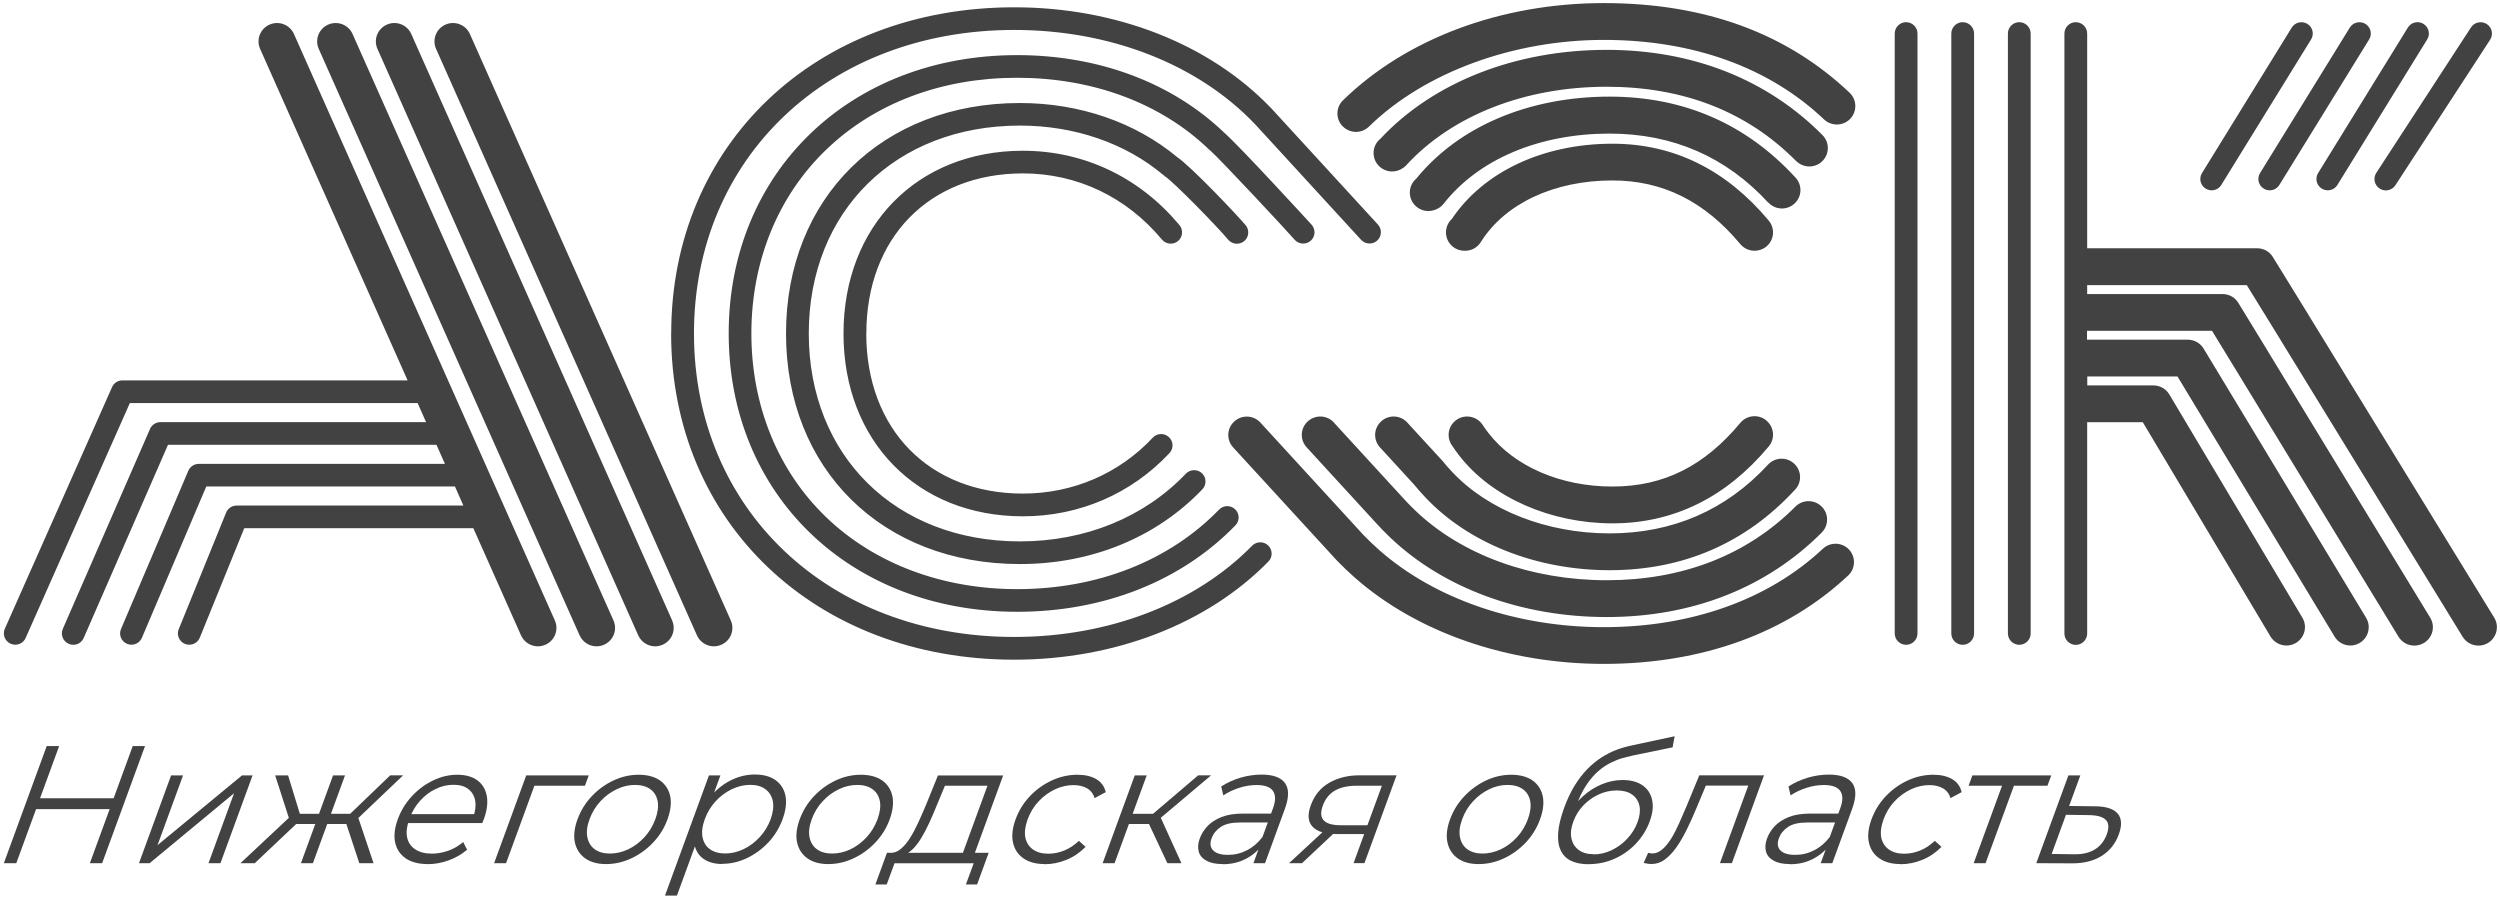 <?xml version="1.0" encoding="UTF-8"?> <svg xmlns="http://www.w3.org/2000/svg" width="563" height="202" viewBox="0 0 563 202" fill="none"><g clip-path="url(#clip0_343_53151)"><path d="M3.669 194.387H0.867L10.517 168.02H13.318L3.669 194.387ZM24.964 182.215H7.807L8.704 179.773H25.861L24.964 182.215ZM29.889 168.02H32.654L23.005 194.387H20.24L29.889 168.02Z" fill="#424242"></path><path d="M31.3 194.387L38.532 174.617H41.224L35.474 190.324L54.499 174.617H56.879L49.647 194.387H46.955L52.705 178.644L33.698 194.387H31.281H31.3Z" fill="#424242"></path><path d="M57.371 194.39H54.148L66.014 183.275L67.735 184.587L57.371 194.39ZM65.245 184.787L61.967 174.62H64.878L67.881 184.423L65.245 184.806V184.787ZM71.836 185.571H65.593L66.435 183.275H72.679L71.836 185.571ZM70.463 194.39H67.771L75.004 174.62H77.696L70.463 194.39ZM72.862 185.571L73.704 183.275H79.984L79.142 185.571H72.862ZM80.113 184.787L77.677 184.405L87.876 174.602H90.788L80.113 184.769V184.787ZM80.918 194.39L77.677 184.587L80.387 183.275L84.123 194.39H80.9H80.918Z" fill="#424242"></path><path d="M96.332 194.589C94.263 194.589 92.597 194.152 91.352 193.295C90.107 192.421 89.32 191.236 88.99 189.724C88.66 188.212 88.862 186.462 89.576 184.513C90.29 182.563 91.352 180.814 92.744 179.32C94.135 177.807 95.728 176.623 97.523 175.766C99.317 174.892 101.13 174.473 102.979 174.473C104.828 174.473 106.348 174.892 107.502 175.73C108.637 176.568 109.351 177.752 109.626 179.265C109.9 180.777 109.681 182.545 108.948 184.513C108.912 184.64 108.857 184.768 108.783 184.913C108.71 185.059 108.655 185.205 108.6 185.351H91.297L92.029 183.346H107.886L106.531 184.13C107.062 182.69 107.209 181.415 107.007 180.303C106.806 179.192 106.275 178.317 105.451 177.68C104.627 177.042 103.51 176.732 102.118 176.732C100.727 176.732 99.409 177.042 98.109 177.68C96.79 178.299 95.618 179.192 94.611 180.322C93.586 181.451 92.817 182.745 92.286 184.203L92.139 184.622C91.59 186.134 91.444 187.446 91.682 188.594C91.938 189.742 92.542 190.635 93.513 191.273C94.483 191.911 95.728 192.238 97.266 192.238C98.475 192.238 99.683 192.02 100.892 191.601C102.1 191.182 103.235 190.526 104.316 189.633L105.195 191.364C103.931 192.421 102.521 193.222 101.001 193.769C99.482 194.316 97.907 194.607 96.332 194.607V194.589Z" fill="#424242"></path><path d="M111.273 194.387L118.506 174.617H132.587L131.726 176.95H119.66L120.593 176.275L113.965 194.387H111.273Z" fill="#424242"></path><path d="M136.461 194.589C134.539 194.589 132.982 194.152 131.774 193.295C130.565 192.421 129.796 191.236 129.467 189.724C129.137 188.212 129.338 186.462 130.053 184.513C130.785 182.526 131.865 180.777 133.293 179.283C134.722 177.771 136.351 176.605 138.182 175.748C140.013 174.892 141.899 174.473 143.84 174.473C145.781 174.473 147.392 174.91 148.619 175.748C149.828 176.605 150.597 177.789 150.926 179.283C151.238 180.795 151.036 182.545 150.322 184.513C149.608 186.481 148.528 188.212 147.1 189.724C145.671 191.236 144.023 192.439 142.174 193.295C140.325 194.17 138.42 194.589 136.479 194.589H136.461ZM137.322 192.22C138.768 192.22 140.16 191.892 141.497 191.255C142.833 190.617 144.042 189.706 145.122 188.54C146.202 187.373 147.008 186.025 147.576 184.494C148.143 182.946 148.326 181.579 148.107 180.431C147.887 179.283 147.338 178.372 146.459 177.734C145.58 177.097 144.444 176.769 143.016 176.769C141.588 176.769 140.233 177.078 138.878 177.734C137.523 178.39 136.315 179.265 135.234 180.431C134.154 181.579 133.33 182.946 132.762 184.494C132.195 186.025 132.03 187.373 132.268 188.54C132.506 189.706 133.055 190.617 133.934 191.255C134.813 191.892 135.948 192.22 137.322 192.22Z" fill="#424242"></path><path d="M149.75 201.695L159.656 174.618H162.238L160.059 180.577L158.338 184.531L157.257 188.521L152.442 201.695H149.75ZM162.622 194.571C160.901 194.571 159.491 194.17 158.393 193.386C157.294 192.603 156.616 191.455 156.342 189.961C156.067 188.467 156.342 186.645 157.111 184.476C157.898 182.326 158.978 180.486 160.333 178.992C161.688 177.497 163.208 176.368 164.874 175.584C166.541 174.801 168.262 174.418 170.001 174.418C171.887 174.418 173.444 174.837 174.634 175.675C175.824 176.513 176.575 177.698 176.886 179.21C177.179 180.723 176.978 182.49 176.245 184.458C175.513 186.462 174.432 188.23 173.023 189.724C171.613 191.218 170.001 192.402 168.189 193.259C166.376 194.115 164.527 194.534 162.622 194.534V194.571ZM163.3 192.202C164.71 192.202 166.083 191.874 167.438 191.236C168.793 190.599 170.001 189.687 171.082 188.521C172.162 187.355 172.986 186.007 173.554 184.476C174.103 182.946 174.268 181.597 174.048 180.449C173.81 179.301 173.261 178.39 172.382 177.734C171.503 177.078 170.368 176.75 168.958 176.75C167.548 176.75 166.156 177.078 164.801 177.734C163.446 178.39 162.219 179.283 161.157 180.449C160.095 181.597 159.271 182.946 158.722 184.476C158.154 186.007 157.99 187.355 158.209 188.521C158.429 189.687 158.978 190.599 159.876 191.236C160.755 191.874 161.908 192.202 163.336 192.202H163.3Z" fill="#424242"></path><path d="M186.5 194.589C184.578 194.589 183.021 194.152 181.813 193.295C180.604 192.421 179.835 191.236 179.506 189.724C179.176 188.212 179.377 186.462 180.091 184.513C180.824 182.526 181.904 180.777 183.332 179.283C184.761 177.771 186.39 176.605 188.221 175.748C190.052 174.892 191.938 174.473 193.879 174.473C195.82 174.473 197.431 174.91 198.658 175.748C199.867 176.605 200.636 177.789 200.965 179.283C201.277 180.795 201.075 182.545 200.361 184.513C199.647 186.481 198.567 188.212 197.138 189.724C195.71 191.236 194.062 192.439 192.213 193.295C190.364 194.17 188.459 194.589 186.518 194.589H186.5ZM187.361 192.22C188.807 192.22 190.199 191.892 191.535 191.255C192.872 190.617 194.081 189.706 195.161 188.54C196.241 187.373 197.047 186.025 197.615 184.494C198.182 182.946 198.365 181.579 198.146 180.431C197.926 179.283 197.377 178.372 196.498 177.734C195.619 177.097 194.483 176.769 193.055 176.769C191.627 176.769 190.272 177.078 188.917 177.734C187.562 178.39 186.354 179.265 185.273 180.431C184.193 181.579 183.369 182.946 182.801 184.494C182.234 186.025 182.069 187.373 182.307 188.54C182.545 189.706 183.094 190.617 183.973 191.255C184.852 191.892 185.987 192.22 187.361 192.22Z" fill="#424242"></path><path d="M197.141 199.181L199.741 192.056H222.647L220.047 199.181H217.52L219.278 194.407H201.444L199.686 199.181H197.159H197.141ZM216.458 193.113L222.372 176.951H212.796L210.965 181.36C210.434 182.691 209.866 184.003 209.281 185.278C208.695 186.554 208.072 187.738 207.431 188.795C206.772 189.852 206.095 190.726 205.362 191.4C204.63 192.075 203.879 192.457 203.092 192.548L200.583 192.056C201.352 192.075 202.103 191.801 202.817 191.218C203.531 190.635 204.227 189.815 204.886 188.795C205.545 187.774 206.168 186.59 206.772 185.278C207.376 183.966 207.98 182.618 208.548 181.233L211.221 174.637H225.906L219.15 193.131H216.458V193.113Z" fill="#424242"></path><path d="M235.264 194.589C233.305 194.589 231.693 194.152 230.467 193.295C229.221 192.421 228.452 191.236 228.123 189.724C227.793 188.212 227.995 186.462 228.709 184.513C229.441 182.526 230.521 180.777 231.95 179.283C233.378 177.789 235.026 176.605 236.894 175.748C238.761 174.892 240.665 174.473 242.643 174.473C244.328 174.473 245.737 174.801 246.873 175.457C248.008 176.113 248.704 177.097 249.015 178.39L246.506 179.739C246.195 178.736 245.609 177.989 244.785 177.516C243.943 177.042 242.936 176.805 241.746 176.805C240.336 176.805 238.944 177.115 237.571 177.771C236.198 178.427 234.971 179.301 233.891 180.467C232.81 181.615 231.986 182.982 231.419 184.531C230.851 186.098 230.686 187.446 230.906 188.594C231.144 189.742 231.712 190.653 232.609 191.291C233.506 191.929 234.66 192.257 236.088 192.257C237.278 192.257 238.45 192.02 239.64 191.546C240.83 191.072 241.929 190.343 242.973 189.36L244.474 190.708C243.229 191.983 241.801 192.967 240.189 193.623C238.578 194.279 236.93 194.625 235.246 194.625L235.264 194.589Z" fill="#424242"></path><path d="M248.312 194.39L255.546 174.62H258.238L251.005 194.39H248.312ZM253.385 185.571L254.228 183.275H260.618L259.775 185.571H253.385ZM262.889 194.39L258.292 184.587L261.003 183.275L266.055 194.39H262.869H262.889ZM260.691 184.787L258.329 184.405L269.827 174.602H272.74L260.691 184.769V184.787Z" fill="#424242"></path><path d="M275.345 194.589C273.862 194.589 272.654 194.353 271.738 193.861C270.823 193.369 270.218 192.694 269.962 191.82C269.706 190.945 269.779 189.961 270.182 188.831C270.566 187.793 271.152 186.864 271.94 186.025C272.745 185.187 273.789 184.513 275.107 183.985C276.426 183.474 278.019 183.219 279.905 183.219H286.753L286.02 185.225H279.246C277.323 185.225 275.876 185.57 274.888 186.244C273.899 186.918 273.221 187.756 272.855 188.777C272.434 189.907 272.544 190.818 273.185 191.492C273.826 192.166 274.924 192.512 276.517 192.512C278.11 192.512 279.465 192.167 280.82 191.475C282.175 190.782 283.329 189.779 284.318 188.485L284.244 190.326C283.255 191.638 282.01 192.676 280.472 193.46C278.934 194.243 277.231 194.626 275.327 194.626L275.345 194.589ZM282.267 194.408L283.86 190.035L284.006 189.324L286.68 182.018C287.302 180.341 287.302 179.047 286.68 178.135C286.057 177.224 284.83 176.787 282.963 176.787C281.681 176.787 280.362 177.006 279.062 177.425C277.744 177.844 276.554 178.409 275.492 179.119L275.016 177.115C276.334 176.259 277.781 175.604 279.374 175.13C280.948 174.674 282.523 174.438 284.098 174.438C286.68 174.438 288.437 175.074 289.371 176.332C290.305 177.607 290.305 179.52 289.371 182.108L284.885 194.389H282.303L282.267 194.408Z" fill="#424242"></path><path d="M290.281 194.39L298.521 186.773H301.322L293.211 194.39H290.3H290.281ZM304.82 194.39L307.42 187.265L307.713 187.83H300.975C298.429 187.83 296.635 187.284 295.591 186.172C294.548 185.061 294.419 183.457 295.188 181.344C296.012 179.084 297.404 177.389 299.345 176.278C301.286 175.166 303.556 174.602 306.138 174.602H314.506L307.273 194.372H304.82V194.39ZM307.713 186.482L311.485 176.169L311.686 176.952H305.369C303.52 176.952 301.963 177.298 300.682 178.009C299.4 178.72 298.466 179.849 297.898 181.435C296.818 184.368 298.173 185.844 301.927 185.844H308.445L307.713 186.482Z" fill="#424242"></path><path d="M332.961 194.589C331.038 194.589 329.482 194.152 328.273 193.295C327.065 192.421 326.296 191.236 325.966 189.724C325.637 188.212 325.838 186.462 326.552 184.513C327.285 182.526 328.365 180.777 329.793 179.283C331.221 177.789 332.851 176.605 334.682 175.748C336.513 174.892 338.399 174.473 340.34 174.473C342.281 174.473 343.892 174.91 345.119 175.748C346.328 176.605 347.097 177.789 347.426 179.283C347.737 180.795 347.536 182.545 346.822 184.513C346.108 186.481 345.028 188.212 343.618 189.724C342.189 191.236 340.541 192.439 338.692 193.295C336.843 194.17 334.938 194.589 332.998 194.589H332.961ZM333.822 192.22C335.268 192.22 336.641 191.892 337.996 191.255C339.351 190.617 340.542 189.706 341.622 188.54C342.684 187.373 343.508 186.025 344.075 184.494C344.643 182.946 344.826 181.579 344.606 180.431C344.387 179.283 343.837 178.372 342.958 177.734C342.08 177.097 340.944 176.769 339.516 176.769C338.088 176.769 336.715 177.078 335.378 177.734C334.041 178.39 332.814 179.265 331.752 180.431C330.672 181.579 329.848 182.946 329.281 184.494C328.713 186.025 328.548 187.373 328.786 188.54C329.024 189.706 329.574 190.617 330.452 191.255C331.331 191.892 332.467 192.22 333.858 192.22H333.822Z" fill="#424242"></path><path d="M357.775 194.627C356.164 194.627 354.827 194.354 353.765 193.844C352.703 193.315 351.934 192.513 351.44 191.438C350.946 190.363 350.781 189.015 350.909 187.43C351.037 185.826 351.495 183.986 352.264 181.872C352.96 179.995 353.729 178.337 354.608 176.916C355.486 175.495 356.42 174.274 357.427 173.235C358.434 172.215 359.496 171.34 360.595 170.611C361.712 169.901 362.829 169.318 364.001 168.88C365.154 168.443 366.308 168.115 367.443 167.878L377.129 165.801L376.672 168.297L367.571 170.174C367.004 170.302 366.29 170.484 365.466 170.702C364.642 170.921 363.763 171.267 362.829 171.723C361.895 172.178 360.943 172.798 360.009 173.6C359.057 174.401 358.16 175.44 357.299 176.715C356.439 177.991 355.67 179.558 354.974 181.435C354.827 181.836 354.717 182.164 354.663 182.401C354.608 182.637 354.534 182.892 354.479 183.148C354.424 183.403 354.315 183.785 354.15 184.296L353.326 183.312C354.168 181.781 355.212 180.451 356.494 179.303C357.775 178.155 359.167 177.262 360.705 176.624C362.243 175.987 363.799 175.659 365.392 175.659C367.242 175.659 368.725 176.059 369.878 176.843C371.032 177.626 371.746 178.738 372.057 180.141C372.369 181.544 372.186 183.184 371.49 185.043C370.812 186.883 369.787 188.523 368.414 189.981C367.04 191.438 365.429 192.568 363.598 193.388C361.767 194.208 359.808 194.609 357.739 194.609L357.775 194.627ZM358.892 192.404C360.302 192.404 361.675 192.076 362.994 191.438C364.312 190.801 365.484 189.926 366.509 188.814C367.535 187.703 368.304 186.464 368.798 185.079C369.293 183.712 369.421 182.51 369.201 181.453C368.981 180.396 368.414 179.558 367.553 178.938C366.692 178.319 365.539 178.009 364.111 178.009C362.682 178.009 361.346 178.301 360.046 178.902C358.746 179.485 357.592 180.323 356.585 181.362C355.578 182.401 354.827 183.64 354.315 185.006C353.802 186.373 353.655 187.63 353.875 188.742C354.095 189.853 354.626 190.728 355.486 191.384C356.347 192.04 357.482 192.368 358.892 192.368V192.404Z" fill="#424242"></path><path d="M370.138 194.354L371.164 192.058C371.328 192.076 371.493 192.112 371.64 192.149C371.786 192.185 371.933 192.203 372.061 192.203C372.867 192.203 373.636 191.894 374.331 191.292C375.045 190.691 375.705 189.889 376.327 188.887C376.95 187.885 377.536 186.755 378.103 185.48C378.671 184.204 379.22 182.929 379.77 181.653L382.681 174.602H397.256L390.023 194.372H387.332L393.997 176.132L394.381 176.916H383.56L384.512 176.078L382.113 181.799C381.418 183.512 380.685 185.134 379.916 186.701C379.147 188.268 378.36 189.634 377.536 190.8C376.712 191.967 375.833 192.896 374.917 193.57C374.002 194.244 372.995 194.572 371.933 194.572C371.621 194.572 371.328 194.554 371.036 194.499C370.743 194.445 370.431 194.39 370.102 194.317L370.138 194.354Z" fill="#424242"></path><path d="M403.095 194.589C401.612 194.589 400.404 194.353 399.488 193.861C398.573 193.369 397.968 192.694 397.712 191.82C397.456 190.945 397.529 189.961 397.932 188.831C398.316 187.793 398.902 186.864 399.69 186.025C400.495 185.187 401.539 184.513 402.857 183.985C404.176 183.474 405.769 183.219 407.655 183.219H414.503L413.77 185.225H406.996C405.073 185.225 403.626 185.57 402.638 186.244C401.649 186.918 400.971 187.756 400.605 188.777C400.184 189.907 400.294 190.818 400.935 191.492C401.576 192.166 402.674 192.512 404.267 192.512C405.86 192.512 407.215 192.167 408.57 191.475C409.925 190.782 411.079 189.779 412.068 188.485L411.994 190.326C411.006 191.638 409.76 192.676 408.222 193.46C406.684 194.243 404.981 194.626 403.077 194.626L403.095 194.589ZM410.017 194.408L411.61 190.035L411.756 189.324L414.43 182.018C415.052 180.341 415.052 179.047 414.43 178.135C413.807 177.224 412.58 176.787 410.713 176.787C409.431 176.787 408.112 177.006 406.812 177.425C405.494 177.844 404.304 178.409 403.242 179.119L402.766 177.115C404.084 176.259 405.531 175.604 407.124 175.13C408.698 174.674 410.273 174.438 411.848 174.438C414.43 174.438 416.187 175.074 417.121 176.332C418.055 177.607 418.055 179.52 417.121 182.108L412.635 194.389H410.053L410.017 194.408Z" fill="#424242"></path><path d="M428.014 194.589C426.055 194.589 424.443 194.152 423.216 193.295C421.971 192.421 421.202 191.236 420.873 189.724C420.543 188.212 420.745 186.462 421.459 184.513C422.191 182.526 423.271 180.777 424.7 179.283C426.128 177.789 427.776 176.605 429.643 175.748C431.511 174.892 433.415 174.473 435.393 174.473C437.077 174.473 438.487 174.801 439.623 175.457C440.758 176.113 441.454 177.097 441.765 178.39L439.256 179.739C438.945 178.736 438.359 177.989 437.535 177.516C436.693 177.042 435.686 176.805 434.496 176.805C433.086 176.805 431.694 177.115 430.321 177.771C428.948 178.427 427.721 179.301 426.641 180.467C425.56 181.615 424.736 182.982 424.169 184.531C423.601 186.098 423.436 187.446 423.656 188.594C423.894 189.742 424.462 190.653 425.359 191.291C426.256 191.929 427.41 192.257 428.838 192.257C430.028 192.257 431.2 192.02 432.39 191.546C433.58 191.072 434.679 190.343 435.722 189.36L437.224 190.708C435.979 191.983 434.551 192.967 432.939 193.623C431.328 194.279 429.68 194.625 427.995 194.625L428.014 194.589Z" fill="#424242"></path><path d="M444.474 194.387L451.121 176.239L451.542 176.95H443.32L444.181 174.617H461.942L461.081 176.95H452.86L453.794 176.239L447.147 194.387H444.456H444.474Z" fill="#424242"></path><path d="M471.827 181.578C474.317 181.596 476.02 182.161 476.917 183.236C477.814 184.311 477.906 185.878 477.155 187.901C476.386 190.014 475.086 191.636 473.273 192.766C471.461 193.895 469.227 194.442 466.59 194.424L458.57 194.387L465.803 174.617H468.494L465.968 181.505L471.809 181.578H471.827ZM467.194 192.383C469.025 192.401 470.564 192.037 471.79 191.272C473.017 190.506 473.896 189.376 474.445 187.901C474.976 186.425 474.921 185.331 474.226 184.639C473.548 183.947 472.285 183.582 470.417 183.564L465.254 183.491L462.031 192.31L467.194 192.383Z" fill="#424242"></path><path d="M535.144 38.924L556.476 6.162C557.245 4.977 558.838 4.649 560.028 5.415C561.218 6.18 561.548 7.765 560.779 8.95L539.447 41.712C538.953 42.459 538.129 42.878 537.286 42.878C536.81 42.878 536.334 42.75 535.895 42.459C534.705 41.693 534.375 40.108 535.144 38.924ZM495.887 38.978L516.101 6.216C516.834 5.014 518.427 4.649 519.617 5.378C520.825 6.107 521.192 7.692 520.459 8.877L500.244 41.639C499.768 42.422 498.926 42.86 498.066 42.86C497.608 42.86 497.15 42.732 496.729 42.477C495.52 41.748 495.154 40.163 495.887 38.978ZM508.96 38.978L529.175 6.216C529.907 5.014 531.5 4.649 532.691 5.378C533.899 6.107 534.265 7.692 533.533 8.877L513.318 41.639C512.842 42.422 512 42.86 511.139 42.86C510.681 42.86 510.224 42.732 509.802 42.477C508.594 41.748 508.228 40.163 508.96 38.978ZM522.034 38.978L542.249 6.216C542.981 5.014 544.556 4.631 545.764 5.378C546.973 6.107 547.339 7.692 546.606 8.877L526.392 41.639C525.916 42.422 525.073 42.86 524.213 42.86C523.755 42.86 523.297 42.732 522.876 42.477C521.668 41.748 521.301 40.163 522.034 38.978ZM429.255 145.209C427.845 145.209 426.691 144.061 426.691 142.658V7.547C426.691 6.144 427.845 4.996 429.255 4.996C430.665 4.996 431.818 6.144 431.818 7.547V142.658C431.818 144.061 430.665 145.209 429.255 145.209ZM439.435 142.658V7.547C439.435 6.144 440.589 4.996 441.999 4.996C443.409 4.996 444.562 6.144 444.562 7.547V142.658C444.562 144.061 443.409 145.209 441.999 145.209C440.589 145.209 439.435 144.061 439.435 142.658ZM452.18 142.658V7.547C452.18 6.144 453.333 4.996 454.743 4.996C456.153 4.996 457.306 6.144 457.306 7.547V142.658C457.306 144.061 456.153 145.209 454.743 145.209C453.333 145.209 452.18 144.061 452.18 142.658ZM529.321 145.373C527.912 145.373 526.52 144.662 525.751 143.369L490.375 84.787H470.051V86.791H484.937C486.402 86.791 487.775 87.557 488.526 88.814L518.5 139.105C519.672 141.073 519.013 143.624 517.035 144.79C516.376 145.191 515.643 145.373 514.911 145.373C513.483 145.373 512.11 144.644 511.322 143.35L482.557 95.082H470.032V142.676C470.032 144.079 468.879 145.227 467.469 145.227C466.059 145.227 464.905 144.079 464.905 142.676V7.547C464.905 6.144 466.059 4.996 467.469 4.996C468.879 4.996 470.032 6.144 470.032 7.547V55.906H508.301C509.748 55.906 511.103 56.653 511.853 57.892L519.708 70.629C519.708 70.629 519.782 70.757 519.818 70.829L561.694 139.087C562.884 141.036 562.28 143.587 560.303 144.79C559.625 145.209 558.874 145.391 558.142 145.391C556.732 145.391 555.377 144.681 554.59 143.405L512.604 74.966C512.604 74.966 512.531 74.838 512.494 74.783L505.976 64.215H470.032V66.219H500.519C501.966 66.219 503.321 66.966 504.071 68.206L510.864 79.321C510.864 79.321 510.919 79.43 510.956 79.485L547.284 139.105C548.474 141.055 547.852 143.606 545.874 144.79C545.197 145.191 544.446 145.391 543.713 145.391C542.303 145.391 540.93 144.681 540.143 143.387L503.723 83.621C503.723 83.621 503.669 83.53 503.632 83.475L498.139 74.492H469.996V76.496H492.682C494.147 76.496 495.502 77.261 496.253 78.501L502.002 88.012L532.837 139.105C534.027 141.073 533.386 143.606 531.409 144.79C530.731 145.191 529.999 145.373 529.266 145.373H529.321ZM302.382 28.465C300.771 26.825 300.789 24.201 302.437 22.597C316.682 8.676 338.087 0.695 361.177 0.695C384.266 0.695 402.595 7.674 416.529 20.885C418.195 22.47 418.25 25.094 416.676 26.752C415.083 28.41 412.446 28.465 410.78 26.898C398.438 15.181 381.282 8.986 361.177 8.986C341.072 8.986 320.985 16.111 308.278 28.519C307.472 29.303 306.41 29.704 305.366 29.704C304.323 29.704 303.206 29.285 302.4 28.465H302.382ZM404.499 36.282C393.513 25.167 379.158 19.536 361.818 19.536C343.452 19.536 327.028 25.968 316.719 37.175C316.664 37.229 316.627 37.284 316.572 37.339C316.371 37.539 316.115 37.739 315.877 37.885C315.163 38.377 314.339 38.614 313.496 38.614C312.434 38.614 311.372 38.213 310.548 37.393C308.919 35.772 308.919 33.148 310.548 31.526C310.64 31.435 310.75 31.344 310.86 31.253C322.743 18.516 341.292 11.227 361.818 11.227C381.19 11.227 397.999 17.878 410.432 30.433C412.043 32.072 412.025 34.678 410.377 36.3C408.747 37.903 406.11 37.885 404.481 36.245L404.499 36.282ZM398.219 45.648C388.752 35.334 376.722 30.086 362.477 30.086C346.62 30.086 332.979 35.844 325.087 45.903C324.977 46.048 324.849 46.194 324.702 46.322C324.263 46.759 323.659 47.087 323.073 47.287C322.615 47.451 322.139 47.524 321.663 47.524C320.601 47.524 319.539 47.123 318.715 46.303C317.085 44.682 317.085 42.058 318.715 40.436C318.806 40.345 318.898 40.272 318.989 40.181C328.529 28.465 344.331 21.759 362.477 21.759C379.176 21.759 393.275 27.9 404.371 40.017C405.927 41.712 405.799 44.336 404.096 45.866C402.393 47.415 399.757 47.287 398.219 45.593V45.648ZM397.779 55.523C397.01 56.161 396.058 56.471 395.124 56.471C393.934 56.471 392.744 55.961 391.92 54.977C383.882 45.338 374.452 40.637 363.118 40.637C349.989 40.637 338.911 45.83 333.473 54.521C332.722 55.742 331.386 56.471 329.939 56.471H329.793C327.485 56.471 325.636 54.612 325.636 52.335C325.636 51.132 326.149 50.057 326.954 49.31C334.077 38.687 347.517 32.364 363.118 32.364C376.887 32.364 388.734 38.195 398.329 49.693C399.793 51.46 399.555 54.066 397.779 55.523ZM397.779 94.699C399.555 96.157 399.793 98.781 398.329 100.53C388.734 112.028 376.887 117.859 363.118 117.859C349.348 117.859 336 112.137 328.602 102.571C328.016 101.806 327.449 101.022 326.918 100.22C325.654 98.307 326.185 95.738 328.108 94.481C330.031 93.224 332.612 93.752 333.876 95.665C334.297 96.303 334.736 96.922 335.194 97.505C341.035 105.067 351.49 109.568 363.118 109.568C374.745 109.568 383.882 104.885 391.92 95.228C393.385 93.46 396.021 93.224 397.779 94.681V94.699ZM311.043 94.882C312.746 93.333 315.382 93.46 316.92 95.155C316.92 95.155 324.391 103.3 324.666 103.591C324.739 103.664 324.794 103.737 324.867 103.81C325.471 104.575 326.167 105.359 326.954 106.197C335.066 114.907 348.341 120.118 362.477 120.118C376.612 120.118 388.697 114.907 398.145 104.648C399.702 102.954 402.339 102.844 404.023 104.393C405.726 105.942 405.836 108.566 404.279 110.242C393.183 122.287 379.121 128.409 362.477 128.409C345.833 128.409 330.507 122.214 320.839 111.846C319.942 110.88 319.154 109.987 318.44 109.113C318.019 108.657 316.518 107.017 310.768 100.749C309.212 99.054 309.34 96.43 311.043 94.9V94.882ZM300.386 95.155C300.386 95.155 315.456 111.591 315.877 112.046C316.792 113.048 317.708 114.014 318.77 115.016C329.17 124.965 344.862 130.668 361.818 130.668C378.773 130.668 393.348 125.093 404.334 114.087C405.946 112.465 408.582 112.447 410.23 114.069C411.86 115.672 411.878 118.296 410.249 119.936C397.834 132.381 381.08 138.959 361.836 138.959C342.592 138.959 324.959 132.418 313.02 120.993C311.812 119.827 310.731 118.733 309.743 117.622C309.322 117.166 307.106 114.743 294.252 100.731C292.696 99.036 292.824 96.412 294.527 94.882C296.23 93.333 298.866 93.46 300.404 95.155H300.386ZM361.177 149.509C339.57 149.509 319.136 142.439 305.128 130.104C303.7 128.846 302.327 127.534 301.045 126.204C300.99 126.149 300.862 126.004 277.699 100.749C276.143 99.054 276.271 96.43 277.974 94.9C279.677 93.351 282.314 93.479 283.852 95.173C291.707 103.737 306.667 120.045 307.088 120.519C308.168 121.631 309.376 122.797 310.64 123.908C323.146 134.914 341.566 141.237 361.158 141.237C380.751 141.237 398.182 135.133 410.505 123.58C412.171 122.013 414.808 122.086 416.383 123.744C417.957 125.402 417.884 128.026 416.218 129.593C402.32 142.622 383.296 149.509 361.158 149.509H361.177ZM195.083 75.093C195.083 96.667 209.255 111.153 230.349 111.153C241.61 111.153 252.01 106.671 259.609 98.562C260.579 97.524 262.19 97.469 263.234 98.435C264.278 99.4 264.333 101.004 263.362 102.043C254.775 111.208 243.056 116.274 230.349 116.274C206.563 116.274 189.956 99.346 189.956 75.111C189.956 50.877 206.563 33.949 230.349 33.949C244.081 33.949 256.606 39.889 265.615 50.695C266.512 51.77 266.365 53.392 265.285 54.284C264.205 55.177 262.575 55.032 261.678 53.956C253.658 44.336 242.543 39.051 230.367 39.051C209.273 39.051 195.101 53.537 195.101 75.111L195.083 75.093ZM262.245 39.598C262.154 39.543 262.062 39.47 261.971 39.398C253.42 32.218 241.957 28.282 229.689 28.282C201.693 28.282 182.137 47.542 182.137 75.093C182.137 102.644 201.693 121.922 229.689 121.922C244.393 121.922 257.668 116.51 267.061 106.671C268.032 105.65 269.661 105.614 270.687 106.58C271.712 107.545 271.749 109.167 270.778 110.188C260.414 121.048 245.821 127.024 229.689 127.024C198.672 127.024 177.01 105.669 177.01 75.111C177.01 44.554 198.672 23.199 229.689 23.199C243.111 23.199 255.69 27.535 265.157 35.425C268.343 37.594 278.743 48.581 280.519 50.713C281.416 51.788 281.27 53.41 280.19 54.303C279.109 55.196 277.48 55.05 276.582 53.975C274.239 51.15 264.333 40.965 262.245 39.634V39.598ZM295.442 50.677C296.339 51.752 296.193 53.373 295.113 54.266C294.032 55.159 292.403 55.013 291.505 53.938C290.151 52.316 274.422 35.48 272.554 33.895C272.444 33.822 272.316 33.731 272.225 33.621C261.44 23.235 246.114 17.514 229.049 17.514C211.983 17.514 196.932 23.253 186.074 33.694C175.198 44.135 169.21 58.84 169.21 75.093C169.21 91.347 175.198 106.051 186.074 116.492C196.932 126.933 212.203 132.673 229.049 132.673C247.176 132.673 263.344 126.313 274.532 114.761C275.52 113.741 277.132 113.723 278.157 114.688C279.183 115.672 279.201 117.276 278.23 118.296C266.072 130.851 248.604 137.775 229.067 137.775C191.421 137.775 164.101 111.408 164.101 75.093C164.101 38.778 191.402 12.412 229.049 12.412C247.451 12.412 264.04 18.643 275.777 29.959C279.128 32.856 295.296 50.513 295.442 50.677ZM151.156 75.093C151.156 32.546 183.639 1.643 228.408 1.643C251.296 1.643 272.316 9.879 286.122 24.219C286.177 24.274 286.232 24.328 286.287 24.383L310.31 50.567C311.262 51.606 311.189 53.227 310.145 54.175C309.102 55.123 307.472 55.05 306.52 54.011L282.625 27.954C282.625 27.954 282.57 27.9 282.533 27.863C269.698 14.434 249.977 6.745 228.408 6.745C186.623 6.745 156.283 35.498 156.283 75.093C156.283 114.688 186.605 143.442 228.408 143.442C249.666 143.442 269.185 135.953 281.984 122.888C282.973 121.886 284.584 121.867 285.61 122.851C286.617 123.835 286.635 125.457 285.646 126.459C271.895 140.508 251.021 148.562 228.389 148.562C183.639 148.562 151.138 117.677 151.138 75.111L151.156 75.093ZM98.202 11.009C97.268 8.913 98.221 6.471 100.326 5.542C102.432 4.613 104.886 5.56 105.819 7.656L164.578 139.724C165.511 141.82 164.559 144.262 162.454 145.191C161.904 145.428 161.337 145.555 160.769 145.555C159.176 145.555 157.656 144.626 156.96 143.095L98.202 11.009ZM151.357 139.724C152.291 141.82 151.339 144.262 149.233 145.191C148.684 145.428 148.117 145.555 147.549 145.555C145.956 145.555 144.436 144.626 143.74 143.095L85 11.009C84.067 8.913 85.019 6.471 87.124 5.542C89.23 4.613 91.684 5.56 92.618 7.656L151.376 139.724H151.357ZM71.78 11.009C70.847 8.913 71.799 6.471 73.904 5.542C76.01 4.613 78.464 5.56 79.397 7.656L138.156 139.724C139.089 141.82 138.137 144.262 136.032 145.191C135.482 145.428 134.915 145.555 134.347 145.555C132.754 145.555 131.234 144.626 130.538 143.095L71.78 11.009ZM106.588 118.952H55.008L44.992 143.606C44.589 144.59 43.637 145.191 42.612 145.191C42.3 145.191 41.971 145.136 41.66 145.009C40.341 144.48 39.719 142.986 40.25 141.692L50.925 115.435C51.309 114.47 52.261 113.85 53.305 113.85H104.355L102.45 109.55H46.457L31.955 143.642C31.534 144.608 30.6 145.191 29.593 145.191C29.264 145.191 28.916 145.118 28.604 144.99C27.304 144.444 26.7 142.95 27.249 141.656L42.41 106.015C42.813 105.067 43.747 104.466 44.772 104.466H100.198L98.294 100.166H37.833L18.845 143.678C18.424 144.644 17.49 145.209 16.501 145.209C16.153 145.209 15.805 145.136 15.476 144.99C14.176 144.426 13.59 142.931 14.139 141.638L33.786 96.594C34.189 95.665 35.123 95.064 36.13 95.064H95.95L94.046 90.764H29.245L5.771 143.678C5.35 144.626 4.416 145.191 3.427 145.191C3.08 145.191 2.732 145.118 2.402 144.972C1.102 144.407 0.516 142.895 1.084 141.601L25.235 87.174C25.638 86.245 26.572 85.662 27.579 85.662H91.794L58.578 11.009C57.645 8.913 58.597 6.471 60.703 5.542C62.808 4.613 65.262 5.56 66.196 7.656L124.954 139.724C125.888 141.82 124.935 144.262 122.83 145.191C122.28 145.428 121.713 145.555 121.145 145.555C119.552 145.555 118.032 144.626 117.337 143.095L106.607 118.97L106.588 118.952Z" fill="#424242"></path></g><defs><clipPath id="clip0_343_53151"><rect width="563" height="202" fill="white"></rect></clipPath></defs></svg> 